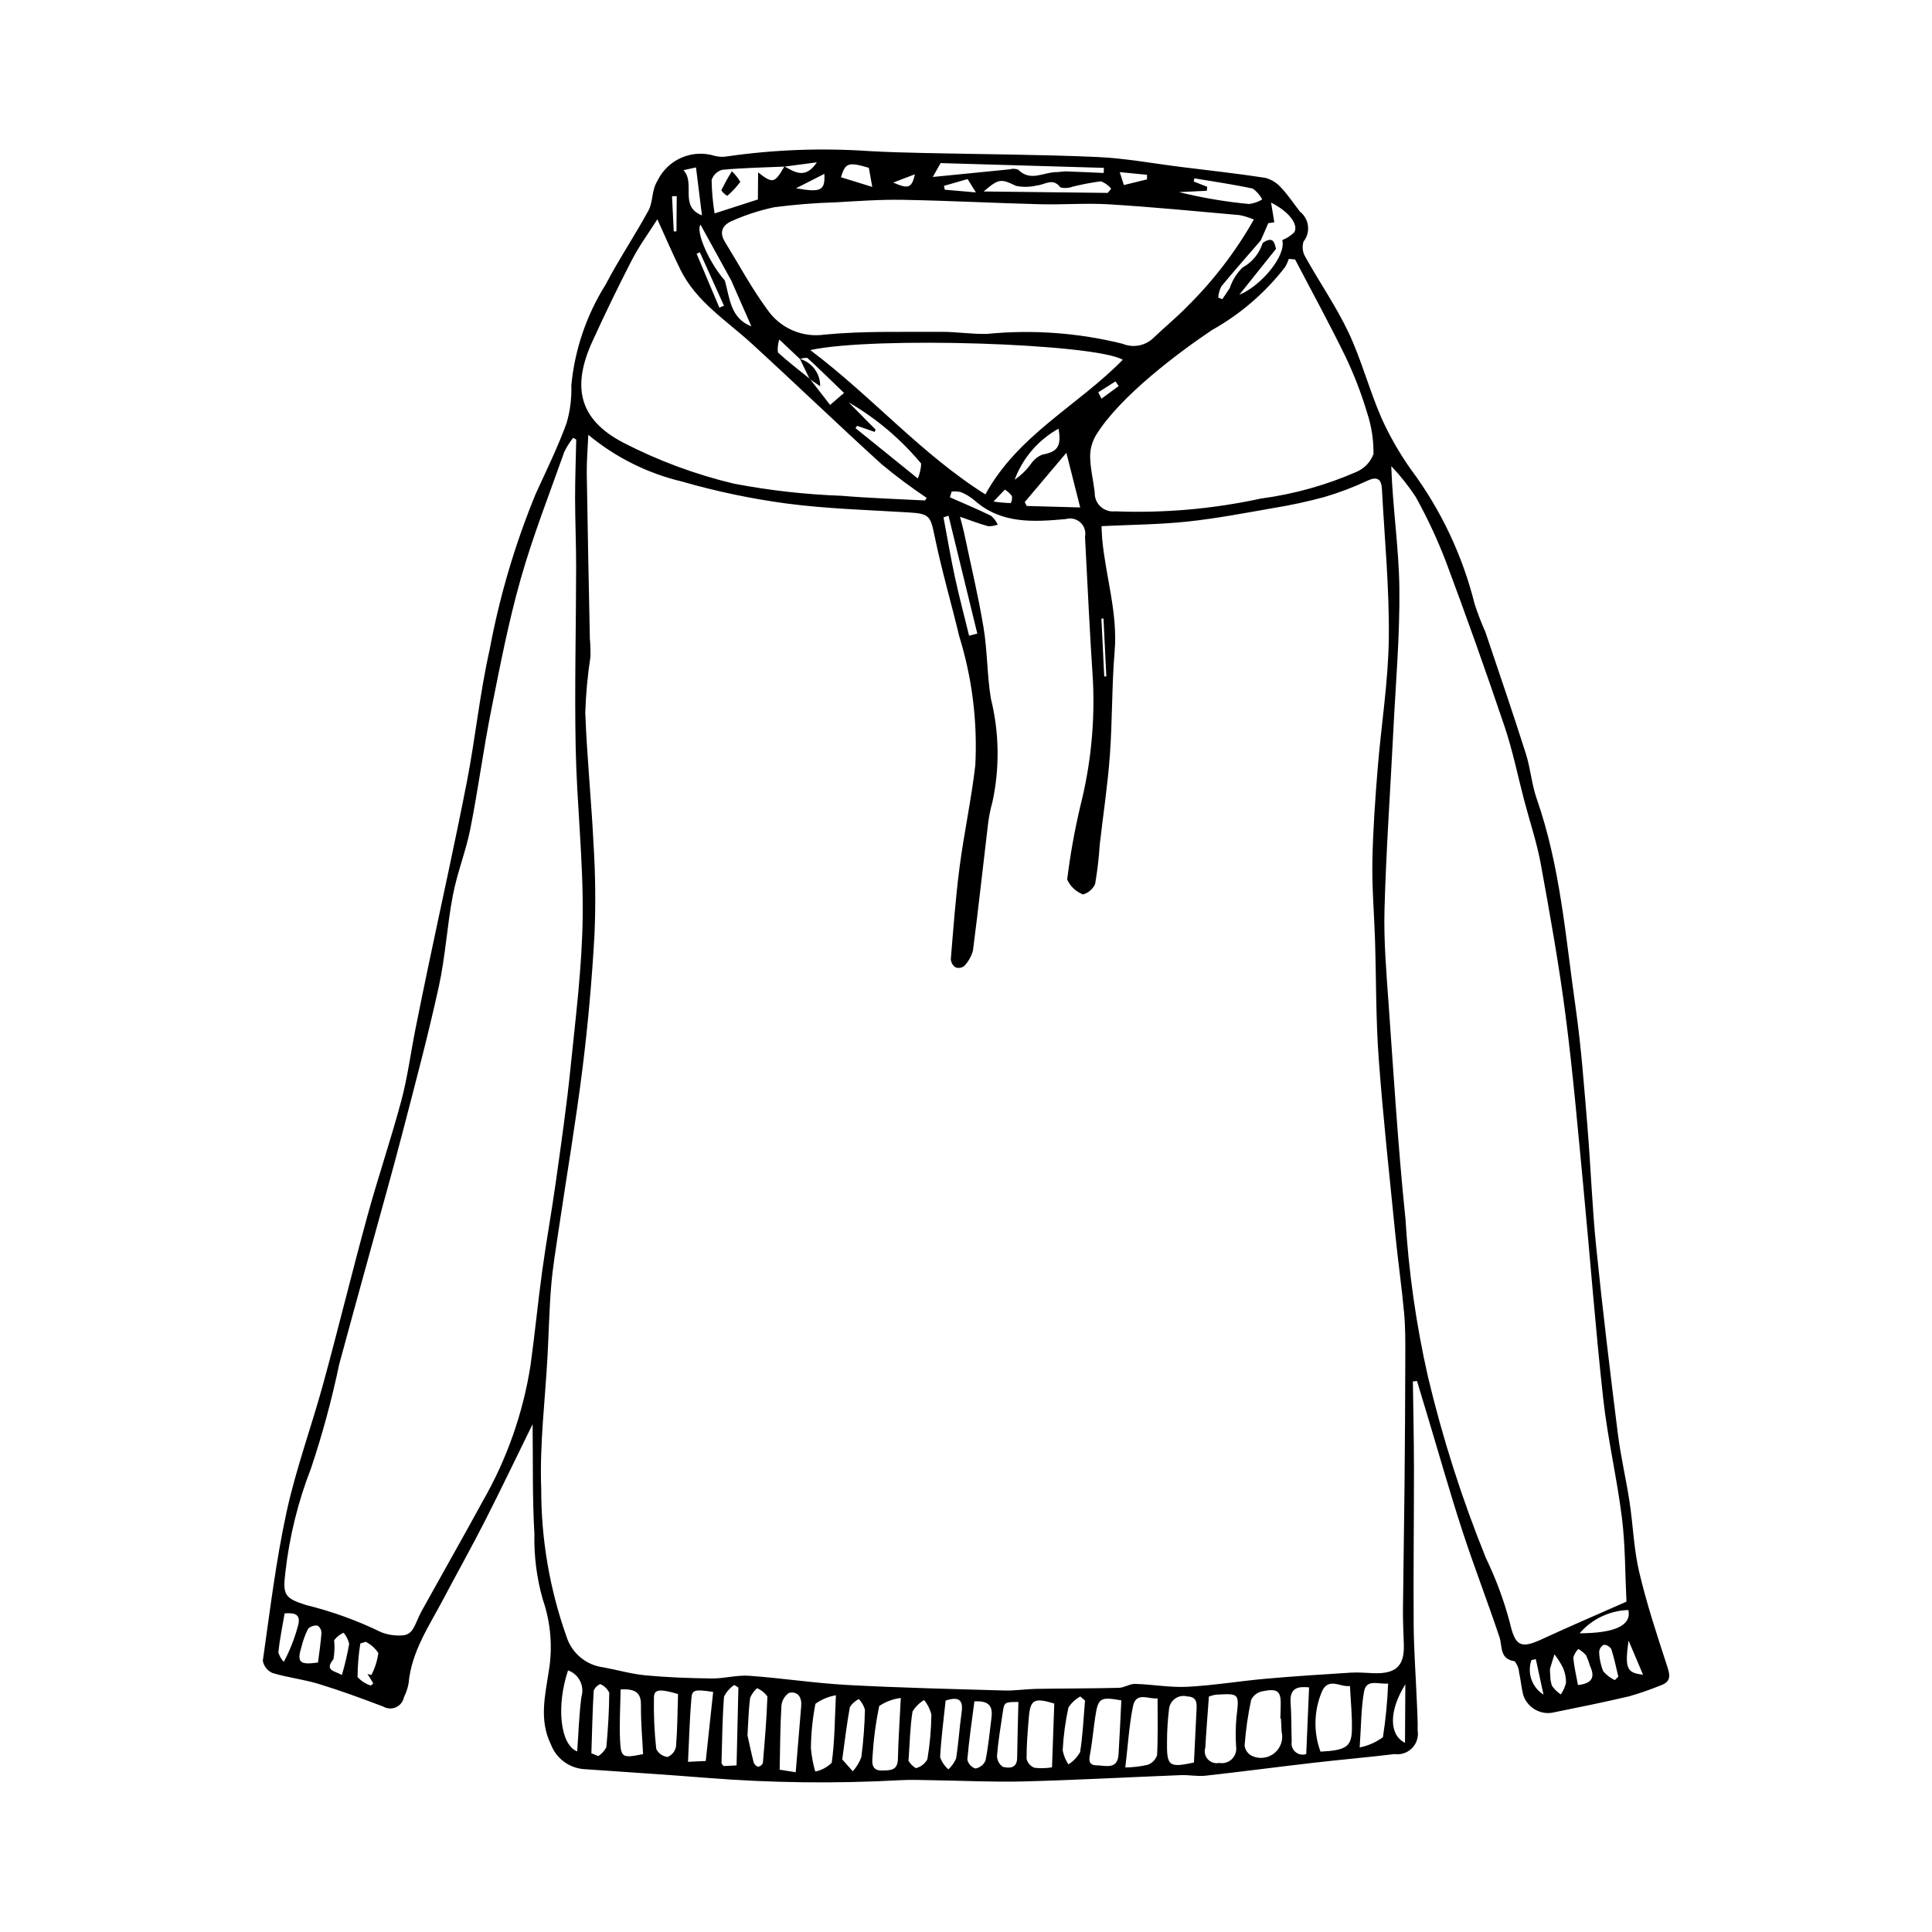 <?xml version="1.0" encoding="UTF-8"?>
<!-- Uploaded to: ICON Repo, www.iconrepo.com, Generator: ICON Repo Mixer Tools -->
<svg fill="#000000" width="800px" height="800px" version="1.1" viewBox="144 144 512 512" xmlns="http://www.w3.org/2000/svg">
 <g>
  <path d="m518.43 510.1c0.102 7.672 0.277 15.348 0.285 23.02 0.012 13.766-0.176 27.535-0.078 41.301 0.051 6.836 0.559 13.668 0.84 20.5 0.105 2.562 0.27 5.133 0.215 7.695h0.004c0.27 1.703-0.281 3.434-1.492 4.664-1.211 1.23-2.93 1.812-4.637 1.57-7.106 0.867-14.246 1.469-21.359 2.293-9.578 1.105-19.141 2.371-28.723 3.434-2.148 0.238-4.363-0.23-6.535-0.148-13.859 0.543-27.715 1.309-41.582 1.668-8.066 0.211-16.145-0.203-24.219-0.316-2.828-0.039-5.664-0.168-8.484-0.016h-0.004c-17.082 0.945-34.207 0.742-51.262-0.605-10.98-0.883-21.977-1.562-32.965-2.344l-0.004-0.004c-3.82-0.41-7.082-2.938-8.438-6.535-3.18-6.488-1.508-13.016-0.57-19.328v0.004c1.086-6.402 0.539-12.977-1.582-19.113-1.605-5.644-2.352-11.496-2.215-17.359-0.559-9.461-0.352-18.965-0.477-29.055-4.359 8.867-8.422 17.371-12.695 25.766-3.496 6.867-7.281 13.59-10.871 20.414-3.801 7.223-8.559 14.051-9.305 22.555h-0.004c-0.238 1.27-0.656 2.5-1.234 3.656-0.234 1.164-1.016 2.141-2.098 2.625-1.082 0.488-2.332 0.422-3.356-0.172-5.637-2.148-11.316-4.231-17.082-5.996-4.008-1.227-8.25-1.688-12.266-2.902-1.355-0.578-2.328-1.801-2.586-3.254 1.883-13.18 3.469-26.445 6.297-39.438 2.508-11.527 6.629-22.695 9.746-34.102 4.027-14.734 7.633-29.582 11.668-44.312 2.812-10.258 6.254-20.344 9.004-30.617 1.641-6.137 2.453-12.496 3.691-18.742 1.168-5.883 2.383-11.758 3.613-17.625 3.367-16.066 6.941-32.094 10.078-48.207 2.258-11.594 3.406-23.418 6.019-34.922h-0.004c2.641-14.152 6.734-27.992 12.215-41.301 2.82-6.172 5.82-12.293 8.148-18.652h0.004c0.961-3.269 1.395-6.676 1.281-10.086 0.906-9.5 4.027-18.652 9.109-26.73 3.484-6.688 7.734-12.969 11.332-19.602 1.277-2.352 0.746-5.199 2.391-7.894v0.004c2.742-5.668 9.227-8.461 15.227-6.562 1.117 0.27 2.281 0.301 3.41 0.09 12.355-1.77 24.859-2.234 37.312-1.387 4.863 0.281 9.742 0.406 14.613 0.516 15.27 0.34 30.551 0.391 45.809 1.051 7.551 0.328 15.051 1.738 22.574 2.672 7.367 0.914 14.754 1.719 22.09 2.852h-0.004c1.652 0.426 3.137 1.344 4.254 2.633 1.852 1.938 3.324 4.234 4.996 6.352 1.176 0.926 1.934 2.277 2.106 3.762 0.172 1.484-0.25 2.977-1.18 4.148-0.438 1.41-0.238 2.945 0.551 4.195 3.742 6.719 8.18 13.098 11.438 20.031 3.394 7.227 5.43 15.086 8.617 22.422v0.004c2.18 4.856 4.832 9.484 7.918 13.824 7.898 10.629 13.613 22.715 16.816 35.562 0.82 2.527 1.773 5.012 2.859 7.438 3.629 10.73 7.281 21.449 10.719 32.242 1.242 3.898 1.535 8.109 2.883 11.961 6.25 17.891 7.644 36.68 10.293 55.215 1.492 10.441 2.254 20.992 3.133 31.516 0.887 10.613 1.242 21.273 2.32 31.867 1.676 16.531 3.672 33.031 5.731 49.52 0.762 6.102 2.195 12.117 3.121 18.203 0.941 6.191 1.129 12.543 2.562 18.605 1.984 8.398 4.688 16.641 7.379 24.852 0.82 2.5 1.121 4.191-1.723 5.184h0.004c-2.715 1.102-5.488 2.062-8.305 2.875-6.84 1.609-13.73 3.004-20.621 4.391h0.004c-3.383 0.43-6.578-1.664-7.531-4.938-0.441-1.871-0.602-3.809-1.027-5.684-0.078-1.121-0.496-2.191-1.199-3.066-4.078-0.594-3.18-3.891-4.027-6.422-3.168-9.465-6.781-18.781-9.871-28.27-3.258-9.988-6.109-20.109-9.141-30.172-0.941-3.129-1.887-6.262-2.832-9.391zm-180.65-291.78-8.148-14.797c-1.309 1.918 2.324 10.137 6.465 14.828 1.297 4.633 1.441 9.98 7.031 12.141zm18.25 20.848-5.504-5.191c-0.375 1.102-0.504 2.269-0.379 3.43 2.715 2.461 5.629 4.699 8.48 7.008l5.363 6.891 3.688-3.172c-3.305-3.188-6.453-6.289-9.707-9.27l0.004-0.004c-0.664-0.066-1.332 0.039-1.945 0.309zm122.08-31.445c-3.504 4.051-7.055 8.062-10.461 12.195v-0.004c-0.457 0.922-0.734 1.922-0.809 2.949l1.082 0.422c0.672-1.004 1.379-1.98 2.004-3.012v-0.004c0.676-2.039 1.832-3.883 3.375-5.379 2.555-1.402 4.465-3.742 5.332-6.527 3.176-2.117 3.121 0.551 3.535 1.574l-9.742 12.18c5.836-2.367 12.508-10.441 11.387-14.484 1.207-0.477 2.305-1.199 3.219-2.121 1.105-2.047-1.48-5.484-6.184-7.812l0.859 5.215-1.59 0.223zm-126.23-19.625c2.797 1.566 5.606 3.418 8.598-1.078-3.195 0.422-5.875 0.773-8.555 1.125-5.488 0.242-10.988 0.34-16.453 0.844l-0.004-0.004c-1.359 0.348-2.445 1.367-2.879 2.703 0.047 2.973 0.309 5.938 0.789 8.871 4.586-1.477 8.504-2.742 11.473-3.699l0.059-7.188c3.871 3.07 4.406 2.887 6.973-1.574zm-51.973 71.129c-0.16 3.793-0.453 7.07-0.406 10.34 0.215 14.504 0.527 29.004 0.816 43.508h-0.004c0.141 1.641 0.195 3.293 0.164 4.941-0.75 4.918-1.211 9.875-1.371 14.848 0.43 11.625 1.617 23.219 2.188 34.84v-0.004c0.504 7.973 0.59 15.965 0.254 23.945-0.668 11.891-1.711 23.785-3.191 35.602-1.797 14.355-4.231 28.629-6.352 42.945-0.715 4.824-1.523 9.645-1.93 14.496-0.512 6.144-0.633 12.316-0.961 18.477-0.625 11.77-2.133 23.566-1.688 35.293h0.004c-0.039 13.41 2.238 26.723 6.731 39.355 1.41 4.348 5.207 7.484 9.742 8.051 3.746 0.691 7.445 1.773 11.219 2.125 5.824 0.543 11.691 0.758 17.539 0.82 3.289 0.035 6.617-0.945 9.871-0.711 8.695 0.617 17.344 1.965 26.043 2.438 13.855 0.75 27.738 1.062 41.609 1.465 2.777 0.078 5.566-0.379 8.355-0.43 7.32-0.125 14.641-0.098 21.961-0.277 1.453-0.035 2.898-1.086 4.328-1.043 4.625 0.133 9.262 1.004 13.852 0.766 6.922-0.355 13.801-1.516 20.715-2.129 7.523-0.668 15.062-1.148 22.602-1.621 2.004-0.125 4.031 0.082 6.051 0.148 5.894 0.199 8.133-1.898 7.984-7.512-0.082-3.09-0.266-6.18-0.234-9.27 0.102-10.926 0.309-21.852 0.414-32.777 0.113-11.453 0.18-22.906 0.207-34.359 0.008-3.832 0.035-7.684-0.312-11.492-0.633-6.914-1.629-13.793-2.316-20.703-1.555-15.598-3.269-31.191-4.422-46.82-0.766-10.395-0.648-20.855-0.973-31.285-0.215-6.93-0.824-13.863-0.703-20.789 0.141-8.211 0.734-16.418 1.391-24.609 0.926-11.539 2.82-23.047 2.961-34.586 0.164-13.203-1.117-26.422-1.828-39.633-0.133-2.457-1.082-3.453-3.785-2.215l0.004 0.004c-3.699 1.734-7.527 3.184-11.445 4.34-4.457 1.211-8.973 2.188-13.531 2.926-7.586 1.328-15.172 2.781-22.824 3.594-7.379 0.781-14.84 0.82-22.719 1.207 0.043 0.883 0.059 2.141 0.176 3.391 0.902 9.934 4.148 19.562 3.297 29.758-0.77 9.176-0.59 18.426-1.266 27.609-0.582 7.938-1.793 15.828-2.695 23.742l0.004-0.004c-0.223 3.461-0.625 6.902-1.211 10.316-0.598 1.359-1.773 2.383-3.199 2.789-1.871-0.711-3.383-2.129-4.211-3.949 0.812-6.613 1.992-13.172 3.531-19.656 2.703-10.711 3.816-21.762 3.309-32.797-0.836-12.781-1.461-25.574-2.113-38.367 0.293-1.395-0.168-2.844-1.219-3.809-1.055-0.965-2.535-1.305-3.902-0.895-8.469 0.75-17.039 1.355-24.148-4.945v0.004c-1.086-0.914-2.301-1.66-3.609-2.207-0.805-0.191-1.641-0.242-2.469-0.148l-0.449 1.523c3.648 1.613 7.332 3.152 10.914 4.906 0.746 0.645 1.344 1.441 1.754 2.336-0.824 0.305-1.695 0.445-2.57 0.41-2.305-0.621-4.539-1.504-7.43-2.5 0.453 1.766 0.801 2.941 1.055 4.137 1.766 8.387 3.769 16.734 5.176 25.18 1.031 6.211 0.934 12.609 1.941 18.828v0.004c2.234 8.988 2.379 18.371 0.426 27.422-0.59 2.106-1.004 4.258-1.238 6.43-1.316 10.969-2.496 21.953-3.918 32.906h0.004c-0.41 1.559-1.211 2.988-2.328 4.148-0.656 0.508-1.527 0.645-2.305 0.359-0.734-0.488-1.195-1.297-1.246-2.176 0.676-8.156 1.27-16.328 2.328-24.438 1.172-8.988 3.113-17.875 4.156-26.875 0.617-11.594-0.828-23.203-4.262-34.293-2.117-8.824-4.676-17.555-6.504-26.434-1.117-5.43-1.336-6.012-7.012-6.352-10.754-0.648-21.562-0.957-32.227-2.352l-0.004-0.004c-9.367-1.254-18.629-3.199-27.711-5.82-9.121-2.16-17.621-6.398-24.832-12.387zm275.12 309.23c-0.367-7.473-0.289-14.887-1.195-22.184-1.312-10.566-3.789-20.996-4.957-31.57-2.082-18.809-3.492-37.688-5.301-56.523-1.449-15.102-2.754-30.227-4.707-45.266-1.738-13.375-4.121-26.676-6.543-39.949-1.031-5.656-2.894-11.164-4.363-16.742-1.727-6.562-3.062-13.254-5.227-19.668-4.961-14.691-10.156-29.305-15.59-43.836h-0.004c-2.254-5.863-4.918-11.562-7.973-17.055-1.906-2.898-4.07-5.621-6.469-8.137 0.383 11.07 2.019 21.664 2.148 32.273 0.152 12.566-0.965 25.148-1.59 37.723-0.785 15.797-1.91 31.586-2.344 47.391-0.234 8.465 0.504 16.969 1.105 25.438 1.34 18.891 2.496 37.805 4.445 56.637v-0.004c0.848 14.113 2.844 28.129 5.973 41.914 3.902 16.375 9.035 32.426 15.363 48.027 2.621 5.426 4.723 11.086 6.277 16.906 1.43 6.195 2.699 7.277 8.449 4.617 7.465-3.453 15.035-6.691 22.5-9.992zm-278.32-307.97-0.805-0.465c-0.922 1.148-1.711 2.394-2.352 3.719-3.969 11.215-8.34 22.324-11.578 33.75-3.231 11.402-5.484 23.098-7.805 34.738-2.074 10.426-3.457 20.992-5.523 31.418-1.176 5.922-3.481 11.617-4.617 17.543-1.543 8.027-1.988 16.281-3.734 24.254-2.856 13.023-6.297 25.922-9.652 38.828-2.75 10.574-5.738 21.086-8.625 31.625-2.707 9.883-5.465 19.75-8.121 29.645v0.004c-1.953 9.336-4.449 18.551-7.481 27.598-3.438 8.824-5.715 18.059-6.777 27.469-0.762 6.109-0.215 6.906 5.5 8.746 6.875 1.688 13.547 4.102 19.906 7.203 1.906 0.742 3.965 1.016 5.996 0.789 0.949-0.148 1.793-0.699 2.309-1.508 0.953-1.52 1.496-3.289 2.367-4.863 5.406-9.766 10.934-19.465 16.281-29.262v-0.004c6.336-11.066 10.602-23.199 12.586-35.797 1.164-8.344 1.957-16.738 3.106-25.086 1.082-7.879 2.508-15.715 3.609-23.59 1.402-10.031 2.867-20.062 3.887-30.137 1.355-13.379 3.074-26.793 3.234-40.207 0.176-14.895-1.555-29.797-1.855-44.711-0.32-15.926 0.102-31.871 0.121-47.805 0.008-6.121-0.27-12.246-0.277-18.367-0.004-5.18 0.195-10.355 0.301-15.527zm179.58-58.309c-1.211-0.508-2.465-0.902-3.746-1.172-11.488-1.016-22.973-2.137-34.48-2.848-6.16-0.383-12.367 0.125-18.547-0.035-12.078-0.312-24.148-0.949-36.227-1.168-6.008-0.109-12.027 0.34-18.035 0.676v-0.004c-5.375 0.164-10.738 0.594-16.07 1.293-3.637 0.766-7.191 1.895-10.605 3.371-2.727 1.023-4.316 2.805-2.422 5.871 3.68 5.965 7 12.191 11.148 17.809h-0.004c1.656 2.438 3.961 4.356 6.656 5.543 2.695 1.184 5.672 1.586 8.582 1.16 10.18-0.984 20.492-0.668 30.75-0.738 4.102-0.027 8.219 0.66 12.312 0.547h0.004c12.023-1.18 24.156-0.293 35.883 2.617 2.875 1.195 6.191 0.516 8.367-1.719 2.867-2.75 5.973-5.266 8.734-8.117h-0.004c6.938-6.84 12.895-14.609 17.703-23.086zm10.93 10.586-1.652-0.16c-0.262 0.727-0.578 1.43-0.953 2.106-5.277 6.844-11.887 12.547-19.434 16.762-8.758 5.879-24.406 17.555-30.723 27.848-1.023 1.711-1.562 3.668-1.559 5.664 0.062 3.176 0.832 6.328 1.219 9.504-0.062 1.418 0.5 2.789 1.539 3.758 1.043 0.965 2.453 1.426 3.863 1.262 12.965 0.508 25.938-0.629 38.617-3.383 8.773-1.164 17.34-3.562 25.445-7.117 2.043-0.902 3.633-2.59 4.41-4.684 0.047-3.766-0.539-7.508-1.734-11.078-1.504-5.023-3.391-9.926-5.648-14.66-4.242-8.715-8.906-17.227-13.391-25.82zm-98.07 63.863 0.438-0.684h-0.004c-4.117-2.762-8.094-5.727-11.914-8.891-11.609-10.547-22.91-21.438-34.484-32.023-6.703-6.129-14.645-11.047-18.848-19.539-2.121-4.285-3.996-8.699-6.129-13.375-2.281 3.602-4.777 6.981-6.684 10.664-3.688 7.125-7.176 14.363-10.516 21.66-5.535 12.09-3.551 20.703 8.059 26.809h-0.004c9.312 4.812 19.172 8.477 29.367 10.914 9.445 1.809 19.02 2.887 28.629 3.227 7.344 0.629 14.727 0.844 22.09 1.238zm52.395-37.289c-7.348-4.32-65.941-6.25-82.805-2.559 16.438 12.379 29.34 27.5 46.398 38.238 8.656-15.797 24.477-23.48 36.406-35.676zm60.207 351.45c-2.398 0.512-5.875-2.633-7.555 1.816-2.019 4.988-2.109 10.551-0.25 15.598 6.699-0.344 8.207-1.262 8.32-5.707 0.102-3.785-0.312-7.586-0.516-11.707zm-18.285 8.645-0.152-0.008c0.027-1.004 0.043-2.012 0.082-3.016 0.168-4.25-0.648-5.062-4.914-4.188v-0.004c-1.27 0.27-2.348 1.109-2.918 2.277-0.844 3.977-1.422 8.012-1.73 12.066 0.129 1.191 0.859 2.234 1.938 2.762 1.965 0.934 4.293 0.645 5.973-0.734 1.684-1.379 2.418-3.606 1.887-5.715-0.031-1.148-0.109-2.293-0.164-3.441zm-19.094-5.832c-0.316 4.394-0.688 8.965-0.953 13.543v-0.004c-0.34 1.074-0.086 2.25 0.672 3.086 0.762 0.836 1.906 1.203 3.012 0.965 1.223 0.23 2.481-0.152 3.371-1.023 0.891-0.871 1.301-2.121 1.102-3.348-0.16-2.562-0.125-5.133 0.098-7.691 0.746-6.41 0.836-6.402-5.598-6.004h0.004c-0.582 0.113-1.148 0.273-1.707 0.473zm-22.152 18.797c1.996-0.023 3.981-0.258 5.926-0.699 1.18-0.43 2.102-1.375 2.496-2.566 0.25-4.926 0.125-9.871 0.129-15.059-2.305 0.352-5.719-1.926-6.531 2.168-1.012 5.074-1.32 10.285-2.019 16.156zm18.191-1.312c0.223-4.543 0.445-9.086 0.668-13.629 0.086-1.828 0.332-3.766-2.387-3.883v0.004c-1.074-0.297-2.227-0.113-3.156 0.496-0.934 0.613-1.559 1.598-1.715 2.699-0.355 2.922-0.539 5.859-0.551 8.801-0.082 6.508 0.516 6.93 7.141 5.516zm-19.242-16.469c-5.609-0.996-6.152-0.672-6.918 4.418-0.457 3.031-0.738 6.09-1.246 9.109-0.285 1.703-0.953 3.668 1.633 3.691 2.238 0.02 5.527 1.262 5.789-2.887 0.293-4.672 0.488-9.352 0.742-14.328zm-58.445-0.637v0.004c-2.059 0.242-4.027 0.98-5.738 2.148-0.918 4.512-1.512 9.086-1.781 13.68-0.168 1.75 0.047 3.449 2.516 3.387 2.109-0.051 4.168 0.105 4.234-3.027 0.105-4.961 0.457-9.918 0.77-16.188zm40.672 1.477c-5.414-1.637-6.367-1.07-6.766 3.906-0.289 3.578-0.598 7.168-0.57 10.75 0.258 1.09 1.043 1.98 2.098 2.371 1.543 0.172 3.102 0.133 4.637-0.117zm6.863-316.98-3.656-14.484-11.043 13.07 0.535 1.027zm-70.203 335.01c1.648-0.34 3.164-1.152 4.359-2.336 0.793-5.512 0.785-11.137 1.113-17.883h0.004c-1.961 0.324-3.816 1.098-5.43 2.254-0.762 3.883-1.164 7.824-1.199 11.777 0.18 2.098 0.566 4.168 1.152 6.188zm27.168-342.69c0.535-1.25 0.84-2.586 0.895-3.941-5.402-6.496-11.902-11.992-19.211-16.234l7.152 7.25-0.277 0.582-4.629-1.605-0.445 0.609zm-63.535 322.14c-4.824-1.43-6.328-1.266-6.383 0.809v0.004c-0.098 4.59 0.105 9.184 0.609 13.746 0.57 1.176 1.707 1.977 3.008 2.117 1.16-0.48 1.996-1.512 2.227-2.746 0.379-4.582 0.391-9.195 0.539-13.93zm9.309-0.562c-4.883-0.711-5.574-0.609-5.773 1.719-0.469 5.5-0.605 11.031-0.891 16.812l4.699-0.227zm21.875 21.289c0.504-6.098 0.961-11.805 1.453-17.508 0.207-2.387-0.875-3.984-3.191-3.543h0.004c-1.199 0.781-1.961 2.078-2.055 3.504-0.336 5.512-0.332 11.043-0.461 16.867zm149.45-6.582 0.004 0.004c2.231-0.434 4.34-1.359 6.168-2.711 0.727-4.707 1.188-9.453 1.375-14.211-2.676 0.223-5.785-1.328-6.402 2.203-0.762 4.359-0.73 8.859-1.141 14.719zm-195.85-15.363c-0.07 4.484-0.363 8.98-0.148 13.449 0.223 4.656 0.641 4.789 6.102 3.695-0.207-4.188-0.613-8.504-0.562-12.812 0.039-3.039-0.934-4.598-5.391-4.332zm82.723-400.82c6.688-0.668 13.527-1.359 20.371-2.019v-0.004c0.742-0.215 1.535-0.191 2.262 0.074 3.223 3.316 6.758 0.656 10.129 0.664 0.863 0 1.73-0.219 2.594-0.191 3.312 0.109 6.625 0.273 9.938 0.418l0.055-1.355c-14.477-0.422-28.957-0.844-43.27-1.262zm-49.102 412.97c0.438 1.977 0.969 4.586 1.629 7.156 0.176 0.562 0.613 1.004 1.176 1.184 0.57-0.082 1.055-0.461 1.273-0.992 0.504-5.879 1.004-11.762 1.199-17.652h-0.004c-0.699-0.953-1.637-1.707-2.719-2.188-0.801 0.707-1.434 1.586-1.855 2.57-0.406 3.043-0.465 6.133-0.699 9.922zm42.672 6.773v0.004c0.48 0.793 1.148 1.457 1.945 1.934 1.309-0.312 2.422-1.176 3.055-2.363 0.66-3.926 1.016-7.891 1.062-11.871-0.355-1.395-1.012-2.699-1.918-3.82-1.27 0.75-2.332 1.805-3.086 3.074-0.641 4.055-0.715 8.195-1.059 13.047zm-45.57 1.211 0.488-20.648-1.102-0.664-0.004 0.004c-1.145 0.777-2.074 1.832-2.703 3.07-0.449 5.875-0.508 11.781-0.668 17.676v-0.004c0.145 0.285 0.348 0.539 0.598 0.734zm-42.234-3.711c0.355-4.883 0.492-9.719 1.129-14.488 0.867-2.902-0.695-5.973-3.551-6.988-3.16 9.426-2.106 19.734 2.422 21.477zm105.26-13.25c-0.656 5.098-1.422 10.246-1.867 15.422v0.004c0.246 1.105 1.055 2 2.129 2.359 1.191-0.203 2.199-0.992 2.68-2.098 0.758-3.754 1.117-7.59 1.59-11.402 0.332-2.668-0.34-4.57-4.531-4.285zm-35.02 15.371 2.789 3.144v0.004c0.988-1.09 1.758-2.359 2.269-3.738 0.547-4.18 0.867-8.387 0.957-12.602-0.309-1.051-0.867-2.012-1.617-2.809-0.957 0.484-1.77 1.207-2.363 2.098-0.805 4.269-1.297 8.602-2.035 13.906zm96.719-416.76-0.094 1.051-7.375 0.363h-0.004c6.106 1.5 12.312 2.555 18.574 3.148 1.223-0.16 2.406-0.566 3.469-1.195-0.578-1.16-1.445-2.156-2.512-2.891-5.113-1.113-10.309-1.852-15.477-2.719l-0.152 0.844zm-69.32 401.17c-0.535 5.113-1.203 10.059-1.457 15.02 0.445 1.242 1.203 2.348 2.199 3.211 0.867-0.812 1.562-1.801 2.031-2.898 0.648-4.031 0.875-8.133 1.461-12.176 0.473-3.262-0.637-4.336-4.234-3.156zm19.289 0.363c-3.707 0.023-3.738 0.02-4.16 2.836-0.566 3.801-1.207 7.598-1.512 11.422-0.004 1.18 0.582 2.281 1.562 2.941 1.66 0.402 3.734 0.457 3.773-2.348 0.066-4.852 0.215-9.703 0.336-14.852zm17.648-0.363-1.246-1.086c-1.273 0.699-2.356 1.707-3.148 2.926-0.812 3.727-1.32 7.512-1.52 11.32 0.242 1.34 0.758 2.617 1.516 3.75 1.281-0.809 2.348-1.926 3.094-3.246 0.727-4.508 0.914-9.102 1.305-13.664zm6.023-399.55 0.918-1.121c-0.727-0.879-1.672-1.555-2.742-1.957-2.527 0.344-5.035 0.82-7.512 1.434-1.031 0.387-2.156 0.445-3.223 0.172-2.004-2.676-4.137-0.641-6.203-0.508-1.816 0.449-3.707 0.488-5.535 0.117-3.941-1.871-4.516-2.035-8.578 1.484zm-136.84 413.51 1.832 0.754c0.895-0.586 1.629-1.387 2.129-2.332 0.457-4.809 0.742-9.641 0.777-14.469h-0.004c-0.484-1.035-1.34-1.852-2.398-2.285-0.785 0.336-1.402 0.969-1.723 1.762-0.316 5.516-0.434 11.047-0.613 16.57zm190.2-17.461c-2.856-0.277-5.184 0.023-4.898 4.062 0.242 3.418 0.176 6.859 0.289 10.289-0.18 1.027 0.191 2.078 0.984 2.758 0.789 0.684 1.879 0.902 2.871 0.574zm-95.551-310.5-1.332 0.441c0.992 5.254 1.875 10.531 3.004 15.754 1.133 5.231 2.508 10.406 3.777 15.605l2.176-0.566c-2.539-10.414-5.082-20.824-7.625-31.234zm29.152-23.062v-0.004c-5.371 2.977-9.496 7.777-11.633 13.531 1.699-1.164 3.18-2.613 4.383-4.285 0.746-1.078 1.793-1.91 3.012-2.387 3.93-0.715 5.074-2.16 4.238-6.859zm-196.25 326.98c0.316-2.543 0.73-5.184 0.922-7.84h-0.004c-0.004-0.77-0.375-1.488-0.996-1.938-0.93-0.125-1.863 0.176-2.543 0.82-0.75 1.496-1.332 3.07-1.727 4.695-1.289 4.199-0.586 4.953 4.348 4.262zm347.27-13.918c-4.984 0.152-9.676 2.391-12.93 6.168 9.398-0.035 13.781-2.086 12.93-6.168zm-334.63 8.426-1.422 0.441c-0.473 2.941-0.715 5.914-0.734 8.891 0.945 1.055 2.156 1.832 3.508 2.254 0.246-0.168 0.465-0.367 0.656-0.594l-1.52-2.461 1.031 0.262c0.93-1.824 1.551-3.793 1.836-5.816-0.832-1.277-1.992-2.305-3.356-2.977zm-21.484-7.535c-0.602 3.531-1.297 6.894-1.664 10.293 0.258 0.961 0.758 1.84 1.445 2.559 1.578-2.961 2.82-6.094 3.695-9.336 1.031-3.34-0.812-3.707-3.477-3.519zm296.91 34.305 0.094-15.504c-4.367 6.961-4.383 13.387-0.094 15.504zm-281.73-17.973c0.789-2.707 1.434-5.453 1.93-8.227-0.246-1.098-0.754-2.121-1.488-2.977-0.992 0.438-1.855 1.129-2.504 2 0.18 1.676 0.117 3.367-0.184 5.023-2.402 2.984 0.141 3.016 2.246 4.18zm327.57 2.664c3.84-0.414 4.551-2.144 3.203-5.047-0.285-0.977-0.641-1.93-1.059-2.856-0.598-0.656-1.293-1.215-2.059-1.656-0.629 0.641-1.086 1.43-1.328 2.289 0.211 2.383 0.777 4.734 1.242 7.269zm-7.34-2.617c-0.02 0.965 0.137 1.922 0.461 2.828 0.633 0.891 1.422 1.664 2.332 2.273 0.645-0.941 1.109-1.988 1.379-3.09 0.016-1.398-0.27-2.781-0.844-4.059-0.633-1.223-1.379-2.391-2.223-3.481-0.395 1.281-0.805 2.555-1.176 3.844-0.027 0.562-0.004 1.129 0.07 1.684zm17.109 1.305 0.926-0.91c-0.594-2.43-1.078-4.894-1.852-7.269h0.004c-0.414-0.711-1.164-1.16-1.988-1.188-0.707 0.359-1.176 1.062-1.242 1.855 0.035 1.773 0.402 3.527 1.078 5.172 0.848 0.992 1.895 1.789 3.074 2.344zm-196.79-395.71-0.902-5.066c-5.488-1.621-6.227-1.293-7.402 2.5zm-50.035-4.43c3.293 3.519-1.23 9.57 4.906 11.977l-1.582-12.715zm254.3 398.71-3.836-9.047c-1.035 7.344-0.504 8.578 3.836 9.047zm-28.414-4.137-1.168 0.277v-0.004c-1.184 3.422 0.141 7.207 3.203 9.137zm-216.37-358.15 1.23-0.492-6.391-14.168-0.867 0.383zm65.793-34.07-6.273 1.797 0.223 1.023 8.234 0.711zm36.004 116.46-0.551 0.027 0.754 15.328 0.551-0.027zm-73.973-117.84-7.504 3.816c6.664 1.188 7.731 0.59 7.504-3.816zm85.508 1.461 0.004-1.211-7.234-0.715 1.094 3.43zm-124.63 4.441-1.246 0.027 0.457 9.328 0.723-0.027zm83.953 80.93c1.508 0.227 3.027 0.367 4.551 0.418 0.332-0.57 0.441-1.246 0.312-1.895-0.512-0.668-1.141-1.238-1.852-1.688zm27.762-28.941 0.855 1.68 4.555-3.336-0.859-1.242zm-54.336-55.59c4.027 1.785 4.91 1.457 5.746-2.191z"/>
  <path d="m337.95 189.38c0.867 0.836 1.617 1.777 2.238 2.809-1.008 1.363-2.168 2.613-3.453 3.719-0.625-0.367-1.164-0.867-1.578-1.461 0.84-1.738 1.77-3.43 2.793-5.066z"/>
  <path d="m358.57 244.45-2.594-5.348v0.004c3.223 0.926 5.426 3.898 5.379 7.254z"/>
 </g>
</svg>